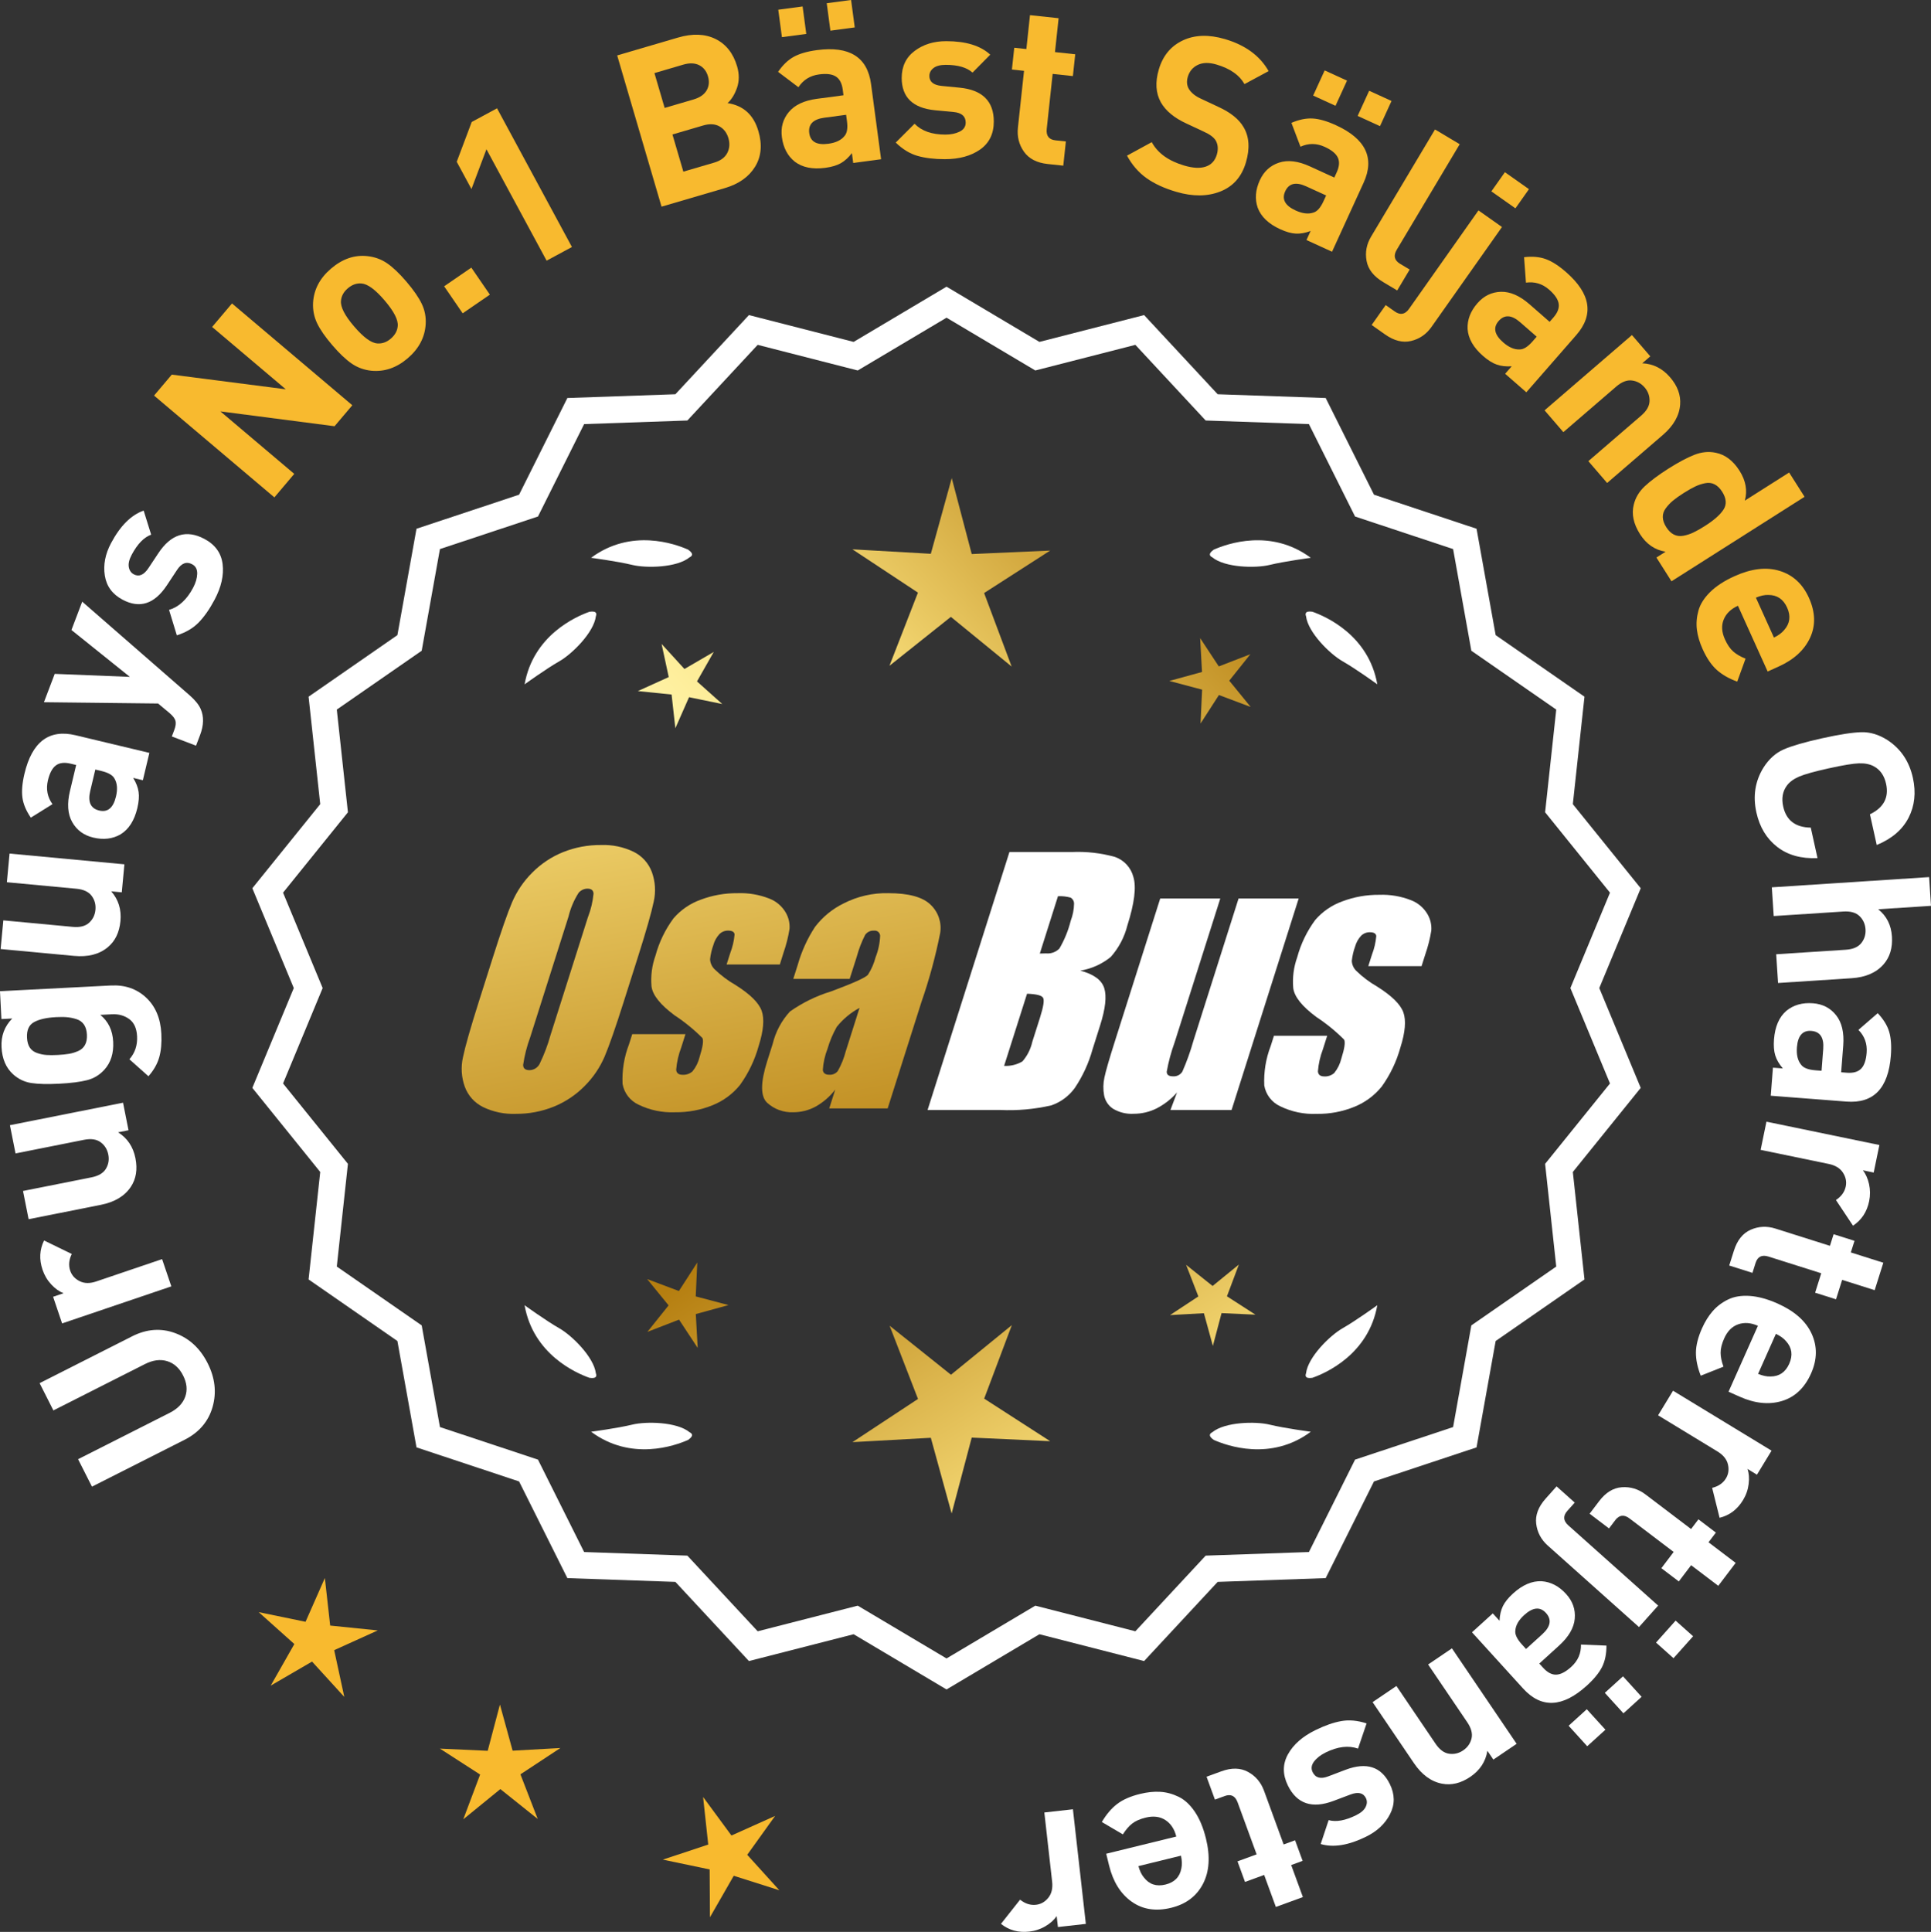 <?xml version="1.0" encoding="UTF-8"?>
<svg id="Layer_2" data-name="Layer 2" xmlns="http://www.w3.org/2000/svg" xmlns:xlink="http://www.w3.org/1999/xlink" viewBox="0 0 174.471 174.532">
  <rect x="0" y="0" width="174.471" height="174.532" fill="#333333" stroke="none"/>
  <defs>
    <style>
      .cls-1 {
        fill: url(#linear-gradient-8);
      }

      .cls-2 {
        fill: url(#linear-gradient-7);
      }

      .cls-3 {
        fill: url(#linear-gradient-5);
      }

      .cls-4 {
        fill: url(#linear-gradient-6);
      }

      .cls-5 {
        fill: url(#linear-gradient-9);
      }

      .cls-6 {
        fill: url(#linear-gradient-4);
      }

      .cls-7 {
        fill: url(#linear-gradient-3);
      }

      .cls-8 {
        fill: url(#linear-gradient-2);
      }

      .cls-9 {
        fill: url(#linear-gradient);
      }

      .cls-10 {
        fill: #f8ba2f;
      }

      .cls-11 {
        fill: #fff;
      }
    </style>
    <linearGradient id="linear-gradient" x1="111.875" y1="198.89" x2="60.45" y2="116.371" gradientUnits="userSpaceOnUse">
      <stop offset="0" stop-color="#f9df7b"/>
      <stop offset=".279" stop-color="#b57e10"/>
      <stop offset=".323" stop-color="#c89d38"/>
      <stop offset=".417" stop-color="#efda86"/>
      <stop offset=".46" stop-color="#fff3a6"/>
      <stop offset=".642" stop-color="#f9df7b"/>
      <stop offset="1" stop-color="#b57e10"/>
    </linearGradient>
    <linearGradient id="linear-gradient-2" x1="125.122" y1="190.634" x2="73.697" y2="108.115" xlink:href="#linear-gradient"/>
    <linearGradient id="linear-gradient-3" x1="146.649" y1="177.219" x2="95.224" y2="94.699" xlink:href="#linear-gradient"/>
    <linearGradient id="linear-gradient-4" x1="46.437" y1="66.84" x2="78.13" y2="237.858" gradientUnits="userSpaceOnUse">
      <stop offset="0" stop-color="#f9df7b"/>
      <stop offset=".279" stop-color="#b57e10"/>
      <stop offset=".284" stop-color="#e5c25b"/>
      <stop offset=".286" stop-color="#f9df7b"/>
      <stop offset=".46" stop-color="#fff3a6"/>
      <stop offset=".642" stop-color="#f9df7b"/>
      <stop offset="1" stop-color="#b57e10"/>
    </linearGradient>
    <linearGradient id="linear-gradient-5" x1="58.945" y1="64.522" x2="90.638" y2="235.54" xlink:href="#linear-gradient-4"/>
    <linearGradient id="linear-gradient-6" x1="71.57" y1="62.182" x2="103.263" y2="233.201" xlink:href="#linear-gradient-4"/>
    <linearGradient id="linear-gradient-7" x1="50.884" y1="116.241" x2="116.66" y2="55.248" xlink:href="#linear-gradient"/>
    <linearGradient id="linear-gradient-8" x1="28.665" y1="92.279" x2="94.441" y2="31.287" xlink:href="#linear-gradient"/>
    <linearGradient id="linear-gradient-9" x1="35.721" y1="99.888" x2="101.497" y2="38.896" xlink:href="#linear-gradient"/>
  </defs>
  <g id="Layer_1-2" data-name="Layer 1">
    <g>
      <g>
        <polygon class="cls-10" points="29.832 146.857 29.352 142.563 27.607 146.516 23.374 145.645 26.594 148.527 24.458 152.284 28.194 150.111 31.107 153.304 30.195 149.079 34.131 147.296 29.832 146.857"/>
        <polygon class="cls-10" points="46.316 158.16 45.17 153.993 44.065 158.171 39.748 157.974 43.38 160.316 41.858 164.36 45.207 161.63 48.584 164.328 47.022 160.298 50.631 157.92 46.316 158.16"/>
        <polygon class="cls-10" points="67.514 167.567 70.032 164.055 66.089 165.824 63.527 162.344 63.991 166.641 59.89 168.003 64.119 168.889 64.147 173.21 66.296 169.461 70.415 170.77 67.514 167.567"/>
      </g>
      <g>
        <polygon class="cls-9" points="62.861 117.12 63.001 114.059 61.34 116.634 58.472 115.555 60.408 117.93 58.495 120.324 61.353 119.217 63.038 121.775 62.868 118.716 65.823 117.903 62.861 117.12"/>
        <polygon class="cls-8" points="91.422 119.715 85.923 124.197 80.38 119.769 82.943 126.384 77.019 130.287 84.103 129.893 85.984 136.733 87.798 129.875 94.885 130.2 88.923 126.355 91.422 119.715"/>
        <polygon class="cls-7" points="110.857 117.11 111.936 114.242 109.561 116.178 107.167 114.265 108.274 117.122 105.715 118.808 108.775 118.638 109.587 121.592 110.371 118.63 113.432 118.77 110.857 117.11"/>
      </g>
      <g>
        <path class="cls-11" d="M144.5,89.264l3.744-9.018-6.134-7.598,1.052-9.708-8.025-5.562-1.726-9.61-9.267-3.076-4.364-8.735-9.759-.34-6.647-7.152-9.459,2.423-8.393-4.99-8.394,4.99-9.459-2.423-6.647,7.152-9.759.34-4.363,8.735-9.268,3.076-1.726,9.61-8.025,5.562,1.052,9.708-6.134,7.598,3.745,9.018-3.745,9.018,6.134,7.598-1.052,9.708,8.025,5.562,1.726,9.61,9.268,3.076,4.363,8.735,9.759.34,6.647,7.152,9.459-2.423,8.394,4.99,8.393-4.99,9.459,2.423,6.647-7.152,9.759-.34,4.364-8.735,9.267-3.076,1.726-9.61,8.025-5.562-1.052-9.708,6.134-7.598-3.744-9.018ZM29.153,89.264l-3.579-8.619,5.862-7.262-1.006-9.278,7.671-5.316,1.649-9.186,8.857-2.94,4.17-8.349,9.327-.325,6.354-6.835,9.041,2.315,8.022-4.769,8.021,4.769,9.041-2.315,6.354,6.835,9.327.325,4.17,8.349,8.858,2.94,1.648,9.186,7.671,5.316-1.006,9.278,5.862,7.262-3.579,8.619,3.579,8.619-5.862,7.262,1.006,9.278-7.671,5.316-1.648,9.186-8.858,2.94-4.17,8.349-9.327.325-6.354,6.835-9.041-2.315-8.021,4.769-8.022-4.769-9.041,2.315-6.354-6.835-9.327-.325-4.17-8.349-8.857-2.94-1.649-9.186-7.671-5.316,1.006-9.278-5.862-7.262,3.579-8.619Z"/>
        <path class="cls-11" d="M109.672,130.087c1.179.524,5.149,1.947,8.764-.74,0,0-2.348-.308-3.726-.643-1.249-.304-4.027-.256-5.179.691-.114.057-.184.124-.207.201-.001.001-.002.002-.003.003l.002.001c-.036.131.066.291.35.488Z"/>
        <path class="cls-11" d="M118.003,124.067c-.043.12-.049.217-.013.288,0,.001-0.0.003-0.0.004l.002-.001c.063.12.248.166.589.115,1.217-.428,5.08-2.121,5.862-6.557,0,0-1.918,1.389-3.15,2.091-1.117.637-3.103,2.579-3.29,4.059Z"/>
        <path class="cls-11" d="M62.518,129.595c-.023-.077-.094-.144-.207-.201-1.152-.947-3.93-.995-5.179-.691-1.378.335-3.726.643-3.726.643,3.615,2.687,7.585,1.264,8.764.74.283-.197.386-.357.35-.488l.002-.001c-.001-.001-.002-.002-.003-.003Z"/>
        <path class="cls-11" d="M53.26,124.474c.341.052.526.005.589-.115l.002.001c0-.001-0-.003,0-.004.036-.072.031-.169-.013-.288-.188-1.48-2.173-3.422-3.29-4.059-1.232-.703-3.15-2.091-3.15-2.091.782,4.436,4.645,6.128,5.862,6.557Z"/>
        <path class="cls-11" d="M62.311,50.347c.114-.057.184-.124.207-.201.001-.001.002-.002.003-.003-.001-0-.001-0-.002-.001.036-.131-.066-.291-.35-.488-1.179-.524-5.149-1.947-8.764.74,0,0,2.348.308,3.726.643,1.249.304,4.027.256,5.179-.691Z"/>
        <path class="cls-11" d="M53.839,55.674c.043-.12.049-.217.013-.288-0-.001 0-.003,0-.004l-.002.001c-.063-.12-.248-.166-.589-.115-1.217.428-5.08,2.121-5.862,6.557,0,0,1.918-1.389,3.15-2.091,1.117-.637,3.103-2.579,3.29-4.059Z"/>
        <path class="cls-11" d="M109.323,50.146c.023.077.094.144.207.201,1.152.947,3.93.995,5.179.691,1.378-.336,3.726-.643,3.726-.643-3.615-2.687-7.585-1.264-8.764-.74-.283.197-.386.357-.35.488-.001 0-.001 0-.002.001.001.001.002.002.003.003Z"/>
        <path class="cls-11" d="M117.992,55.382l-.002-.001c0,.001 0.0.003 0.0.004-.036.072-.031.169.013.288.188,1.48,2.173,3.422,3.29,4.059,1.232.703,3.15,2.091,3.15,2.091-.782-4.436-4.645-6.128-5.862-6.557-.341-.052-.526-.005-.589.115Z"/>
      </g>
      <g id="Group_4" data-name="Group 4">
        <g id="Group_1" data-name="Group 1">
          <path id="Path_1" data-name="Path 1" class="cls-6" d="M56.363,90.477c-.743,2.341-1.321,3.999-1.734,4.975-.429.998-1.045,1.904-1.814,2.67-.793.803-1.741,1.435-2.787,1.858-1.09.438-2.256.658-3.431.648-1.017.039-2.027-.171-2.945-.611-.769-.376-1.363-1.035-1.657-1.839-.308-.854-.365-1.778-.165-2.663.198-.958.677-2.638,1.438-5.039l1.265-3.987c.743-2.341,1.321-3.999,1.734-4.975.429-.998,1.045-1.904,1.814-2.67.793-.803,1.741-1.435,2.787-1.858,1.091-.437,2.256-.656,3.431-.646,1.017-.039,2.027.171,2.945.611.768.377,1.362,1.036,1.657,1.84.308.854.365,1.778.165,2.663-.198.958-.677,2.637-1.438,5.037l-1.266,3.986ZM53.138,82.819c.255-.669.42-1.369.49-2.082-.014-.303-.197-.454-.548-.454-.305.003-.593.136-.794.366-.426.665-.737,1.397-.922,2.166l-3.456,10.883c-.3.811-.515,1.65-.64,2.506,0,.319.194.476.565.476.383-.001.734-.212.915-.548.408-.836.739-1.708.988-2.604l3.398-10.71.003.003Z"/>
          <path id="Path_2" data-name="Path 2" class="cls-3" d="M70.461,87.135h-4.81l.329-1.035c.208-.538.339-1.102.391-1.676-.018-.234-.216-.351-.592-.351-.295-.003-.578.115-.785.325-.254.277-.438.611-.538.973-.15.416-.25.849-.298,1.289.015.339.158.661.399.9.569.552,1.206,1.031,1.894,1.425,1.317.827,2.106,1.604,2.367,2.33.259.728.172,1.789-.271,3.182-.35,1.263-.919,2.454-1.683,3.518-.654.81-1.504,1.439-2.469,1.829-1.077.439-2.23.656-3.393.64-1.148.051-2.29-.186-3.322-.691-.755-.353-1.289-1.052-1.43-1.873-.055-1.217.143-2.433.582-3.57l.293-.922h4.808l-.384,1.21c-.246.642-.398,1.316-.454,2.001.022.307.216.461.574.461.33.02.655-.092.903-.311.308-.381.527-.826.64-1.302.289-.911.373-1.482.251-1.712-.764-.766-1.605-1.451-2.509-2.045-1.291-.958-1.987-1.829-2.088-2.612-.083-.943.039-1.893.359-2.784.329-1.218.883-2.363,1.634-3.376.659-.761,1.503-1.338,2.45-1.676,1.062-.401,2.19-.6,3.325-.589.978-.037,1.953.127,2.864.483.631.24,1.16.689,1.498,1.273.258.444.376.955.34,1.467-.114.719-.291,1.427-.53,2.114l-.348,1.111v-.008Z"/>
          <path id="Path_3" data-name="Path 3" class="cls-4" d="M76.771,88.435h-5.095l.406-1.28c.343-1.213.869-2.366,1.559-3.42.686-.899,1.573-1.626,2.59-2.122,1.245-.636,2.629-.953,4.027-.922,1.836,0,3.11.347,3.822,1.042.696.657,1.021,1.616.867,2.561-.422,2.122-.99,4.212-1.701,6.255l-3.043,9.588h-5.279l.542-1.701c-.481.626-1.083,1.149-1.771,1.536-.626.339-1.326.515-2.038.512-.862.033-1.703-.275-2.341-.856-.611-.57-.611-1.82,0-3.75l.498-1.571c.264-1.09.8-2.096,1.558-2.923,1.131-.798,2.383-1.411,3.707-1.814,2.019-.75,3.134-1.252,3.343-1.508.313-.488.546-1.023.691-1.584.247-.621.386-1.28.41-1.948-.017-.269-.248-.473-.517-.457-.011.001-.021.002-.032.003-.317-.024-.622.121-.805.381-.322.631-.577,1.295-.761,1.979l-.638,1.997ZM77.662,91.053c-.793.427-1.493,1.009-2.056,1.712-.356.627-.637,1.293-.838,1.986-.24.612-.383,1.257-.424,1.913.033.285.223.432.582.432.297.022.586-.104.772-.337.316-.559.557-1.156.717-1.778l1.247-3.928Z"/>
        </g>
        <g id="Group_3" data-name="Group 3">
          <path id="Path_7" data-name="Path 7" class="cls-11" d="M91.199,76.973h5.641c1.319-.059,2.639.092,3.91.446.817.29,1.437.967,1.654,1.807.278.907.098,2.367-.542,4.379-.264,1.057-.78,2.035-1.503,2.849-.794.644-1.742,1.07-2.751,1.236,1.207.319,1.928.841,2.162,1.576s.11,1.862-.373,3.376l-.684,2.162c-.345,1.246-.89,2.429-1.613,3.501-.526.72-1.258,1.262-2.1,1.554-1.523.352-3.088.492-4.649.417h-6.541l7.396-23.304h-.007ZM92.797,89.772l-2.073,6.522c.579.032,1.154-.108,1.654-.402.44-.507.747-1.115.893-1.771l.691-2.173c.318-.999.411-1.603.278-1.814-.132-.212-.611-.329-1.445-.359l.003-.004ZM95.592,80.963l-1.642,5.183c.245-.011.435-.014.57-.014.446.042.887-.119,1.2-.44.459-.785.804-1.631,1.024-2.513.188-.49.289-1.008.3-1.532.004-.229-.116-.442-.314-.556-.368-.102-.75-.144-1.131-.126l-.007-.002Z"/>
          <path id="Path_8" data-name="Path 8" class="cls-11" d="M117.338,81.177l-6.061,19.1h-5.523l.596-1.588c-.519.596-1.147,1.088-1.851,1.449-.638.318-1.342.484-2.056.483-.66.041-1.318-.12-1.885-.461-.422-.281-.712-.723-.801-1.222-.094-.527-.084-1.068.03-1.591.114-.552.428-1.65.951-3.288l4.09-12.884h5.428l-4.126,12.997c-.313.861-.551,1.747-.713,2.648,0,.278.183.417.56.417.344.031.676-.137.856-.432.396-.901.729-1.829.995-2.776l4.079-12.854h5.428l.003.003Z"/>
          <path id="Path_9" data-name="Path 9" class="cls-11" d="M128.44,87.282h-4.81l.329-1.035c.208-.538.339-1.102.391-1.676-.018-.234-.216-.351-.592-.351-.295-.003-.578.115-.784.325-.254.277-.438.611-.538.973-.15.416-.249.848-.297,1.287.015.339.158.661.399.9.569.553,1.205,1.032,1.893,1.426,1.317.827,2.106,1.604,2.367,2.33.259.728.172,1.789-.271,3.182-.35,1.263-.919,2.454-1.683,3.518-.654.81-1.504,1.439-2.469,1.829-1.077.439-2.23.656-3.393.64-1.148.051-2.29-.186-3.322-.691-.755-.353-1.289-1.052-1.43-1.873-.055-1.217.143-2.433.582-3.57l.293-.922h4.81l-.384,1.211c-.246.642-.398,1.316-.454,2.001.022.307.216.461.574.461.33.02.655-.092.903-.311.308-.381.527-.826.64-1.302.289-.911.373-1.482.251-1.712-.764-.766-1.605-1.451-2.509-2.045-1.291-.958-1.987-1.829-2.088-2.612-.083-.943.039-1.893.359-2.784.329-1.218.883-2.363,1.634-3.376.659-.761,1.503-1.338,2.45-1.676,1.062-.401,2.19-.6,3.325-.589.978-.037,1.953.127,2.864.483.632.239,1.163.689,1.503,1.273.258.444.376.955.34,1.467-.114.719-.291,1.427-.53,2.114l-.351,1.108-.004-.005Z"/>
        </g>
      </g>
      <g>
        <path class="cls-11" d="M11.93,120.729c1.321-.668,2.621-.766,3.899-.291,1.278.474,2.255,1.377,2.928,2.709.675,1.333.824,2.654.449,3.965s-1.223,2.301-2.544,2.969l-8.352,4.226-1.256-2.48,8.263-4.181c.727-.367,1.197-.853,1.415-1.456.219-.604.155-1.244-.188-1.922-.343-.679-.823-1.111-1.442-1.299-.617-.188-1.289-.099-2.016.269l-8.262,4.182-1.246-2.463,8.351-4.227Z"/>
        <path class="cls-11" d="M3.981,112.067l2.505,1.221c-.259.524-.307,1.026-.144,1.506.141.417.425.732.849.947.425.216.927.225,1.509.027l5.946-2.016.835,2.462-9.869,3.346-.814-2.406.947-.32c-.388-.15-.76-.414-1.114-.795-.354-.379-.616-.822-.787-1.327-.317-.935-.271-1.815.138-2.645Z"/>
        <path class="cls-11" d="M11.116,99.619l.496,2.49-.942.188c.84.526,1.362,1.307,1.567,2.34.2,1.007.06,1.871-.422,2.592-.557.831-1.454,1.37-2.697,1.617l-6.532,1.299-.507-2.55,6.179-1.229c.641-.127,1.079-.388,1.313-.781.234-.393.306-.818.215-1.275-.094-.471-.323-.844-.691-1.117-.367-.273-.871-.347-1.512-.219l-6.179,1.229-.507-2.551,10.219-2.031Z"/>
        <path class="cls-11" d="M10.027,89.032c1.266-.064,2.321.298,3.17,1.089.848.791,1.31,1.879,1.38,3.264.042.826-.021,1.537-.191,2.133-.169.596-.493,1.167-.974,1.712l-1.721-1.533c.505-.573.736-1.267.694-2.079-.036-.719-.273-1.237-.711-1.555-.438-.318-.954-.462-1.553-.432l-1.06.055c.726.59,1.114,1.398,1.165,2.424.054,1.038-.209,1.88-.791,2.523-.429.477-.95.793-1.563.951-.612.159-1.45.265-2.516.32-1.065.055-1.908.034-2.527-.061-.618-.096-1.167-.357-1.643-.787-.644-.581-.993-1.397-1.047-2.449-.053-1.025.271-1.89.969-2.594l-.979.051-.13-2.517,10.027-.516ZM5.048,91.892c-.839.043-1.493.19-1.96.441-.468.251-.684.723-.647,1.415.019.373.104.672.255.898.152.226.371.388.657.486.285.1.568.158.85.177.281.02.622.019,1.021-.002.398-.021.738-.055,1.017-.103.277-.048.553-.132.827-.253s.479-.305.612-.552c.135-.248.192-.558.173-.93-.02-.373-.108-.676-.267-.908-.159-.232-.381-.395-.667-.486-.284-.092-.568-.15-.85-.177s-.622-.028-1.021-.008Z"/>
        <path class="cls-11" d="M11.24,78.086l-.237,2.529-.955-.09c.653.744.931,1.641.833,2.689-.096,1.022-.478,1.811-1.146,2.363-.77.639-1.783.898-3.046.78l-6.632-.62.244-2.589,6.271.587c.65.061,1.145-.063,1.481-.374.337-.31.526-.697.57-1.161.046-.479-.069-.9-.344-1.268-.272-.367-.734-.582-1.386-.643l-6.272-.586.242-2.59,10.375.971Z"/>
        <path class="cls-11" d="M13.497,68.016l-.59,2.471-.876-.209c.268.434.431.854.491,1.259s.022.894-.112,1.464c-.27,1.128-.774,1.92-1.514,2.373-.717.418-1.542.516-2.475.293-.856-.205-1.488-.671-1.898-1.398-.408-.729-.477-1.663-.203-2.805l.562-2.354-.506-.121c-.557-.133-.998-.081-1.322.157s-.565.688-.724,1.349c-.188.791-.052,1.51.412,2.154l-1.957,1.219c-.428-.623-.681-1.229-.76-1.815-.078-.588-.016-1.311.188-2.166.688-2.879,2.225-4.033,4.611-3.464l6.672,1.594ZM9.158,69.652l-.545-.13-.459,1.926c-.239.999.03,1.591.809,1.777.766.183,1.271-.238,1.515-1.263.158-.662.115-1.199-.128-1.614-.158-.312-.556-.544-1.191-.696Z"/>
        <path class="cls-11" d="M7.427,54.355l9.722,8.475c.48.425.805.826.975,1.205.309.688.292,1.48-.049,2.378l-.363.953-2.187-.833.213-.561c.133-.349.172-.63.118-.843-.054-.214-.233-.448-.534-.706l-1.04-.867-10.312-.117.975-2.561,6.788.273-5.278-4.236.974-2.561Z"/>
        <path class="cls-11" d="M18.462,48.682c.978.521,1.527,1.281,1.651,2.283.123,1.003-.119,2.075-.727,3.217-.45.848-.928,1.53-1.43,2.048-.503.519-1.163.907-1.979,1.167l-.703-2.3c.878-.258,1.602-.922,2.172-1.993.237-.447.361-.873.373-1.275.009-.402-.145-.688-.463-.856-.505-.27-.96-.096-1.363.52l-.931,1.408c-1.116,1.672-2.444,2.097-3.987,1.276-.918-.488-1.453-1.215-1.604-2.179-.152-.964.035-1.94.562-2.93.833-1.565,1.815-2.545,2.946-2.94l.678,2.174c-.655.24-1.239.842-1.754,1.808-.232.436-.32.808-.266,1.116s.206.528.452.66c.46.244.894.067,1.303-.531l.911-1.372c1.147-1.73,2.533-2.163,4.158-1.3Z"/>
        <path class="cls-10" d="M31.831,36.611l-1.603,1.895-10.315-1.34,6.673,5.645-1.796,2.123-10.871-9.197,1.602-1.894,10.3,1.326-6.656-5.632,1.796-2.123,10.871,9.197Z"/>
        <path class="cls-10" d="M36.717,25.441c.65.76,1.113,1.43,1.39,2.009.277.58.395,1.194.354,1.844-.074,1.186-.617,2.212-1.629,3.079-1.004.857-2.097,1.231-3.28,1.12-.656-.069-1.25-.286-1.779-.648-.529-.363-1.115-.919-1.756-1.669-.643-.75-1.1-1.411-1.372-1.986-.271-.574-.392-1.191-.358-1.851.073-1.186.611-2.208,1.614-3.066,1.033-.884,2.131-1.262,3.294-1.134.656.07,1.248.284,1.773.642s1.108.912,1.75,1.661ZM34.741,27.132c-.841-.982-1.539-1.491-2.094-1.524-.433-.033-.842.114-1.227.443-.374.32-.579.697-.612,1.13-.053.554.341,1.322,1.183,2.305.85.993,1.551,1.507,2.106,1.54.434.033.836-.109,1.211-.431.385-.329.595-.71.628-1.143.053-.554-.346-1.327-1.195-2.32Z"/>
        <path class="cls-10" d="M44.261,26.618l-2.458,1.687-1.674-2.441,2.456-1.686,1.676,2.44Z"/>
        <path class="cls-10" d="M51.677,22.314l-2.289,1.235-5.436-10.065-1.354,3.595-1.331-2.463,1.354-3.596,2.287-1.235,6.768,12.529Z"/>
        <path class="cls-10" d="M68.521,11.832c.364,1.24.264,2.318-.301,3.235-.565.916-1.476,1.558-2.729,1.926l-5.719,1.678-4.008-13.664,5.488-1.61c1.317-.387,2.452-.344,3.403.127.951.472,1.6,1.296,1.945,2.473.202.691.199,1.335-.008,1.93-.208.597-.492,1.059-.854,1.387,1.427.221,2.354,1.061,2.781,2.52ZM63.843,8.171c.221-.378.263-.804.124-1.277-.138-.473-.404-.809-.795-1.007-.392-.197-.868-.214-1.433-.049l-2.609.766.923,3.147,2.611-.766c.562-.165.955-.437,1.179-.814ZM65.709,13.824c.213-.41.248-.858.105-1.344-.143-.486-.414-.842-.812-1.064-.398-.224-.887-.251-1.463-.082l-2.781.816.984,3.358,2.783-.816c.575-.169.971-.458,1.184-.868Z"/>
        <path class="cls-10" d="M79.609,14.387l-2.518.337-.119-.892c-.309.404-.642.707-.998.91-.356.202-.825.342-1.407.42-1.15.154-2.069-.033-2.759-.559-.646-.52-1.035-1.254-1.162-2.206-.117-.872.092-1.63.625-2.273.532-.643,1.38-1.042,2.543-1.197l2.398-.32-.068-.516c-.076-.568-.283-.961-.622-1.178-.339-.218-.845-.281-1.518-.19-.808.107-1.428.493-1.863,1.156l-1.84-1.388c.428-.622.901-1.076,1.421-1.36.52-.285,1.217-.486,2.089-.603,2.935-.392,4.563.628,4.89,3.06l.908,6.799ZM72.849,3.063l-2.2.294-.331-2.479,2.2-.294.331,2.479ZM76.523,10.926l-.074-.555-1.962.262c-1.019.136-1.474.601-1.368,1.394.104.78.679,1.1,1.723.96.674-.09,1.16-.323,1.46-.699.235-.26.309-.714.222-1.361ZM77.229,2.478l-2.2.294-.331-2.479,2.2-.293.331,2.478Z"/>
        <path class="cls-10" d="M89.792,10.98c0,1.107-.413,1.95-1.239,2.53-.826.579-1.887.87-3.181.87-.96,0-1.786-.1-2.479-.3s-1.347-.601-1.961-1.2l1.7-1.7c.641.653,1.567.98,2.78.979.506.001.94-.09,1.3-.27.36-.18.54-.45.541-.811-.001-.572-.367-.893-1.1-.959l-1.682-.16c-1.999-.2-3-1.173-3-2.92.001-1.04.39-1.854,1.17-2.439.78-.587,1.73-.881,2.851-.881,1.773,0,3.1.406,3.979,1.22l-1.6,1.62c-.521-.467-1.326-.7-2.42-.7-.494.001-.864.098-1.11.29-.247.193-.369.431-.369.711-.001.52.359.819,1.08.899l1.64.16c2.066.199,3.1,1.22,3.1,3.06Z"/>
        <path class="cls-10" d="M96.069,14.967l-1.412-.151c-.98-.105-1.695-.478-2.142-1.115-.449-.638-.63-1.361-.543-2.17l.552-5.131-1.095-.117.212-1.969,1.094.117.327-3.062,2.587.277-.329,3.062,1.83.196-.212,1.969-1.829-.196-.534,4.972c-.067.623.197.967.795,1.03l.935.101-.235,2.188Z"/>
        <path class="cls-10" d="M112.571,14.679c-.381,1.292-1.152,2.166-2.315,2.623-1.162.457-2.485.467-3.969.03-1.088-.319-1.988-.733-2.7-1.242-.712-.508-1.299-1.185-1.759-2.028l2.235-1.22c.541.994,1.521,1.699,2.942,2.117.792.233,1.44.264,1.942.092.501-.171.834-.532.996-1.082.139-.474.109-.893-.089-1.257-.176-.302-.54-.575-1.093-.821l-1.558-.729c-1.102-.505-1.873-1.142-2.314-1.911-.464-.832-.526-1.822-.188-2.975.365-1.24,1.088-2.115,2.169-2.624s2.35-.549,3.809-.12c1.842.543,3.156,1.506,3.944,2.892l-2.18,1.173c-.456-.815-1.297-1.403-2.525-1.766-.677-.199-1.243-.188-1.697.032s-.756.581-.901,1.08c-.12.409-.09.772.096,1.091.215.355.58.65,1.095.885l1.557.73c1.116.508,1.88,1.123,2.294,1.842.512.859.581,1.922.209,3.188Z"/>
        <path class="cls-10" d="M120.354,22.742l-2.31-1.057.374-.818c-.478.178-.921.258-1.329.238-.409-.019-.881-.15-1.414-.395-1.056-.482-1.734-1.13-2.037-1.942-.271-.784-.208-1.612.191-2.485.365-.801.946-1.331,1.739-1.591.793-.261,1.725-.146,2.791.342l2.2,1.007.217-.474c.238-.521.272-.964.102-1.328s-.565-.688-1.183-.97c-.741-.339-1.471-.344-2.194-.014l-.817-2.155c.694-.299,1.336-.43,1.929-.394.591.036,1.288.237,2.089.604,2.691,1.23,3.526,2.963,2.506,5.193l-2.854,6.238ZM119.587,18.169l.233-.51-1.801-.823c-.934-.428-1.567-.277-1.899.45-.327.716-.013,1.292.946,1.73.618.282,1.154.345,1.608.187.337-.096.641-.44.912-1.034ZM120.667,9.558l-2.019-.924,1.039-2.273,2.02.924-1.04,2.273ZM124.687,11.396l-2.019-.924,1.04-2.273,2.02.924-1.041,2.273Z"/>
        <path class="cls-10" d="M126.243,26.241l-1.271-.759c-.859-.512-1.359-1.151-1.499-1.918-.141-.768-.003-1.5.415-2.198l5.769-9.67,2.232,1.332-5.687,9.532c-.322.539-.219.965.308,1.279l.859.512-1.127,1.89Z"/>
        <path class="cls-10" d="M129.344,29.531c-.469.664-1.081,1.088-1.84,1.271-.757.184-1.545-.013-2.361-.589l-1.21-.853,1.269-1.799.817.576c.501.354.932.275,1.294-.237l6.271-8.891,2.125,1.499-6.364,9.021ZM136.923,18.821l-2.173-1.533,1.222-1.732,2.174,1.533-1.223,1.732Z"/>
        <path class="cls-10" d="M137.908,35.439l-1.914-1.67.593-.678c-.508.033-.956-.016-1.342-.15-.389-.135-.803-.395-1.245-.78-.873-.763-1.341-1.577-1.398-2.442-.037-.829.26-1.605.891-2.328.579-.663,1.285-1.006,2.12-1.03.835-.023,1.694.351,2.578,1.122l1.823,1.592.342-.392c.378-.432.536-.847.476-1.244-.06-.397-.346-.819-.858-1.267-.613-.535-1.312-.748-2.099-.638l-.17-2.299c.751-.089,1.403-.031,1.961.172.557.203,1.168.594,1.83,1.173,2.229,1.946,2.538,3.844.925,5.692l-4.512,5.167ZM138.476,30.837l.368-.422-1.492-1.302c-.773-.676-1.424-.712-1.949-.109-.517.593-.379,1.235.414,1.928.512.448,1.008.66,1.488.637.351.005.74-.238,1.171-.731Z"/>
        <path class="cls-10" d="M145.208,43.631l-1.696-1.97,4.772-4.113c.494-.426.747-.868.757-1.326.011-.457-.137-.863-.44-1.217-.313-.363-.696-.574-1.152-.631-.453-.058-.928.127-1.423.554l-4.772,4.112-1.697-1.97,7.894-6.802,1.658,1.924-.728.627c.988.045,1.827.466,2.515,1.265.671.777.974,1.599.91,2.464-.074.996-.592,1.908-1.551,2.735l-5.046,4.348Z"/>
        <path class="cls-10" d="M151.023,52.514l-1.36-2.146.827-.524c-.969-.159-1.739-.688-2.311-1.59-.586-.923-.775-1.806-.567-2.647.149-.633.482-1.191.996-1.676.515-.483,1.228-1.016,2.139-1.595.901-.571,1.68-.986,2.337-1.245s1.303-.322,1.94-.189c.851.171,1.565.712,2.146,1.624.57.9.731,1.801.481,2.701l4.002-2.539,1.394,2.194-12.023,7.632ZM154.039,47.521c.82-.521,1.383-1.017,1.686-1.485s.262-1.007-.124-1.614c-.2-.315-.429-.538-.685-.667-.256-.13-.538-.164-.847-.103s-.605.159-.891.293c-.287.135-.632.33-1.038.587-.405.258-.729.487-.973.689-.243.201-.46.43-.653.687-.192.257-.285.528-.275.815.007.286.112.587.312.902.201.315.429.538.685.668.256.129.54.166.852.11s.617-.154.914-.296c.298-.141.644-.337,1.038-.587Z"/>
        <path class="cls-10" d="M159.713,60.667l-2.685-5.942c-.631.285-1.06.698-1.284,1.238-.224.54-.188,1.139.108,1.795.22.485.469.853.75,1.099.278.247.65.464,1.114.648l-.752,2.074c-.754-.274-1.37-.629-1.852-1.062s-.905-1.058-1.273-1.872c-.274-.607-.447-1.191-.518-1.752s-.025-1.134.136-1.719c.159-.584.514-1.146,1.06-1.686.547-.539,1.282-1.018,2.206-1.435,1.517-.686,2.875-.846,4.073-.479,1.196.367,2.078,1.177,2.643,2.428.588,1.301.623,2.506.108,3.616-.516,1.111-1.46,1.976-2.833,2.596l-1.002.453ZM160.281,57.602c.406-.199.714-.426.922-.68.524-.588.614-1.266.269-2.031-.347-.765-.913-1.146-1.702-1.141-.326-.014-.7.068-1.119.242l1.631,3.609Z"/>
        <path class="cls-11" d="M164.218,77.523c-1.474.067-2.688-.271-3.646-1.016-.957-.743-1.583-1.779-1.877-3.107-.329-1.483-.115-2.835.64-4.054.496-.779,1.107-1.328,1.837-1.646.729-.318,1.88-.651,3.455-1.001,1.575-.349,2.76-.532,3.555-.551.795-.02,1.582.219,2.361.716,1.198.786,1.962,1.922,2.29,3.405.294,1.328.164,2.531-.389,3.609s-1.512,1.898-2.876,2.461l-.615-2.773c1.247-.604,1.732-1.523,1.458-2.76-.163-.742-.533-1.269-1.107-1.578-.356-.194-.804-.283-1.339-.267-.536.016-1.448.167-2.736.452-1.289.285-2.18.533-2.672.745-.493.212-.86.48-1.103.808-.39.523-.502,1.156-.337,1.897.276,1.25,1.105,1.886,2.491,1.906l.609,2.753Z"/>
        <path class="cls-11" d="M160.653,88.805l-.169-2.595,6.287-.408c.652-.042,1.119-.243,1.404-.603.283-.359.41-.771.381-1.237-.032-.479-.211-.878-.539-1.197-.329-.319-.818-.458-1.471-.415l-6.286.408-.17-2.595,14.211-.924.169,2.595-4.77.311c.761.604,1.175,1.426,1.242,2.465.066,1.023-.187,1.861-.759,2.514-.66.751-1.622,1.168-2.886,1.25l-6.646.432Z"/>
        <path class="cls-11" d="M159.993,98.989l.197-2.533.897.069c-.332-.387-.56-.774-.684-1.166-.122-.391-.162-.878-.117-1.463.091-1.156.464-2.018,1.123-2.581.643-.525,1.443-.751,2.399-.677.878.067,1.575.43,2.093,1.085.517.654.73,1.567.641,2.737l-.188,2.413.519.04c.572.044.999-.077,1.283-.362.282-.286.449-.768.502-1.445.063-.812-.185-1.499-.743-2.063l1.742-1.51c.519.548.864,1.105,1.033,1.674.17.568.222,1.291.154,2.168-.229,2.952-1.566,4.332-4.013,4.144l-6.84-.529ZM164.023,96.693l.559.043.153-1.975c.078-1.023-.281-1.566-1.079-1.627-.784-.062-1.217.434-1.299,1.483-.052.679.074,1.202.381,1.574.204.283.633.45,1.285.501Z"/>
        <path class="cls-11" d="M167.425,110.732l-1.544-2.319c.489-.321.784-.73.888-1.227.089-.431.004-.847-.254-1.247-.257-.4-.687-.662-1.287-.786l-6.15-1.271.526-2.547,10.204,2.108-.514,2.487-.979-.202c.259.325.445.742.559,1.249.112.506.115,1.021.008,1.543-.2.967-.687,1.703-1.457,2.211Z"/>
        <path class="cls-11" d="M156.24,114.33l.428-1.354c.299-.941.804-1.568,1.519-1.881.714-.312,1.458-.346,2.233-.101l4.921,1.557.331-1.049,1.888.597-.332,1.049,2.937.93-.783,2.479-2.937-.929-.556,1.754-1.888-.597.555-1.755-4.767-1.508c-.598-.188-.986.003-1.167.575l-.283.896-2.099-.663Z"/>
        <path class="cls-11" d="M156.179,125.731l2.654-5.955c-.634-.282-1.226-.327-1.778-.136s-.976.616-1.269,1.273c-.218.487-.325.918-.323,1.291.001.373.086.794.257,1.264l-2.051.816c-.295-.745-.44-1.441-.437-2.09.005-.647.188-1.379.551-2.195.272-.609.595-1.125.967-1.551s.83-.773,1.373-1.041c.543-.27,1.198-.379,1.964-.33.766.051,1.611.281,2.537.693,1.523.68,2.545,1.588,3.066,2.726s.504,2.333-.056,3.588c-.581,1.303-1.457,2.132-2.629,2.485-1.173.353-2.446.223-3.823-.391l-1.004-.448ZM158.847,124.118c.419.173.793.251,1.121.237.788,0,1.353-.383,1.694-1.15.342-.767.25-1.443-.277-2.028-.209-.254-.518-.479-.927-.675l-1.611,3.616Z"/>
        <path class="cls-11" d="M155.37,137.12l-.673-2.703c.567-.139.983-.424,1.246-.856.229-.376.29-.796.182-1.26s-.424-.855-.948-1.174l-5.365-3.264,1.352-2.222,8.901,5.416-1.32,2.17-.853-.52c.134.394.17.849.104,1.364-.063.515-.233,1-.511,1.456-.512.843-1.218,1.374-2.115,1.592Z"/>
        <path class="cls-11" d="M143.626,136.752l.858-1.131c.597-.786,1.283-1.207,2.062-1.261.777-.054,1.49.165,2.138.657l4.11,3.119.665-.876,1.576,1.198-.665.875,2.453,1.863-1.571,2.07-2.453-1.862-1.113,1.466-1.577-1.197,1.112-1.466-3.982-3.023c-.499-.379-.93-.329-1.293.149l-.567.748-1.753-1.33Z"/>
        <path class="cls-11" d="M139.854,139.638c-.607-.541-.958-1.199-1.053-1.974-.096-.773.188-1.533.855-2.278l.986-1.104,1.64,1.466-.666.745c-.408.457-.379.896.088,1.312l8.115,7.248-1.732,1.939-8.233-7.355ZM149.626,148.394l1.771-1.983,1.581,1.412-1.771,1.983-1.581-1.412Z"/>
        <path class="cls-11" d="M133,147.465l1.88-1.708.605.666c.024-.509.124-.947.303-1.316s.484-.751.919-1.146c.858-.781,1.721-1.15,2.587-1.109.828.059,1.564.443,2.21,1.154.592.65.853,1.392.779,2.224-.072.832-.544,1.643-1.411,2.432l-1.792,1.628.351.385c.386.424.779.63,1.181.616.403-.015.855-.25,1.357-.707.603-.548.895-1.218.875-2.012l2.304.095c.001.756-.131,1.398-.396,1.929-.267.53-.725,1.091-1.375,1.683-2.19,1.991-4.111,2.079-5.762.264l-4.614-5.076ZM137.506,148.559l.377.414,1.467-1.332c.759-.691.87-1.332.331-1.924-.529-.582-1.184-.52-1.963.189-.503.457-.771.926-.804,1.406-.044.346.153.762.592,1.246ZM141.73,155.908l1.642-1.492,1.683,1.85-1.644,1.493-1.681-1.851ZM145.001,152.936l1.643-1.493,1.681,1.851-1.642,1.492-1.682-1.85Z"/>
        <path class="cls-11" d="M124.018,153.775l2.153-1.459,3.534,5.215c.366.541.776.843,1.23.906.453.062.873-.037,1.26-.299.397-.269.649-.626.76-1.07.109-.445-.019-.938-.386-1.479l-3.534-5.215,2.152-1.459,5.846,8.626-2.103,1.425-.539-.795c-.159.979-.674,1.762-1.546,2.354-.85.576-1.701.781-2.553.618-.981-.188-1.827-.807-2.538-1.855l-3.737-5.513Z"/>
        <path class="cls-11" d="M116.369,161.319c-.488-.993-.492-1.932-.006-2.817.484-.886,1.307-1.615,2.467-2.188.86-.424,1.646-.7,2.355-.827.711-.128,1.475-.058,2.29.209l-.773,2.276c-.862-.303-1.838-.186-2.927.352-.453.224-.803.496-1.046.816-.244.321-.285.643-.126.965.253.515.724.64,1.411.375l1.577-.6c1.882-.705,3.21-.274,3.982,1.292.46.933.47,1.835.029,2.706-.439.871-1.162,1.555-2.167,2.05-1.59.784-2.96,1.006-4.107.666l.718-2.16c.673.188,1.499.04,2.479-.442.442-.219.731-.469.867-.752.136-.282.143-.549.019-.8-.23-.467-.687-.576-1.368-.329l-1.54.581c-1.942.735-3.32.277-4.135-1.373Z"/>
        <path class="cls-11" d="M109.016,160.512l1.334-.487c.927-.339,1.732-.321,2.415.054.685.375,1.165.943,1.445,1.708l1.771,4.846,1.033-.378.681,1.859-1.033.379,1.058,2.892-2.442.894-1.058-2.893-1.729.632-.68-1.859,1.729-.632-1.718-4.696c-.215-.589-.604-.78-1.168-.573l-.883.322-.756-2.066Z"/>
        <path class="cls-11" d="M99.949,167.471l6.332-1.554c-.166-.673-.493-1.169-.983-1.489-.491-.318-1.086-.393-1.785-.221-.517.127-.924.307-1.216.536-.294.229-.574.556-.842.979l-1.902-1.118c.408-.691.868-1.232,1.383-1.627s1.205-.697,2.073-.91c.646-.159,1.253-.222,1.817-.189.564.033,1.119.182,1.664.446s1.032.714,1.464,1.351c.432.635.767,1.444,1.009,2.429.397,1.618.307,2.983-.272,4.093-.579,1.11-1.535,1.829-2.869,2.156-1.385.341-2.576.156-3.574-.553-.998-.71-1.677-1.796-2.036-3.259l-.262-1.069ZM102.859,168.59c.121.438.288.78.501,1.03.482.623,1.131.835,1.946.634.816-.2,1.294-.688,1.433-1.464.072-.319.062-.701-.034-1.145l-3.846.944Z"/>
        <path class="cls-11" d="M90.441,173.807l1.727-2.188c.456.365.937.52,1.439.462.438-.049.807-.259,1.107-.628.3-.369.416-.858.348-1.468l-.703-6.241,2.582-.291,1.168,10.355-2.523.284-.113-.994c-.229.348-.566.654-1.013.919-.446.266-.936.428-1.465.487-.98.11-1.831-.122-2.554-.698Z"/>
      </g>
      <g>
        <polygon class="cls-2" points="111.066 61.493 112.979 59.099 110.122 60.206 108.436 57.647 108.606 60.707 105.651 61.519 108.614 62.303 108.473 65.364 110.134 62.789 113.002 63.868 111.066 61.493"/>
        <polygon class="cls-1" points="64.49 58.897 61.841 60.438 59.776 58.174 60.422 61.169 57.631 62.434 60.68 62.745 61.02 65.79 62.257 62.987 65.259 63.604 62.975 61.561 64.49 58.897"/>
        <polygon class="cls-5" points="87.798 50.054 85.993 43.193 84.102 50.031 77.02 49.627 82.938 53.538 80.365 60.149 85.914 55.729 91.406 60.219 88.917 53.576 94.885 49.74 87.798 50.054"/>
      </g>
    </g>
  </g>
</svg>